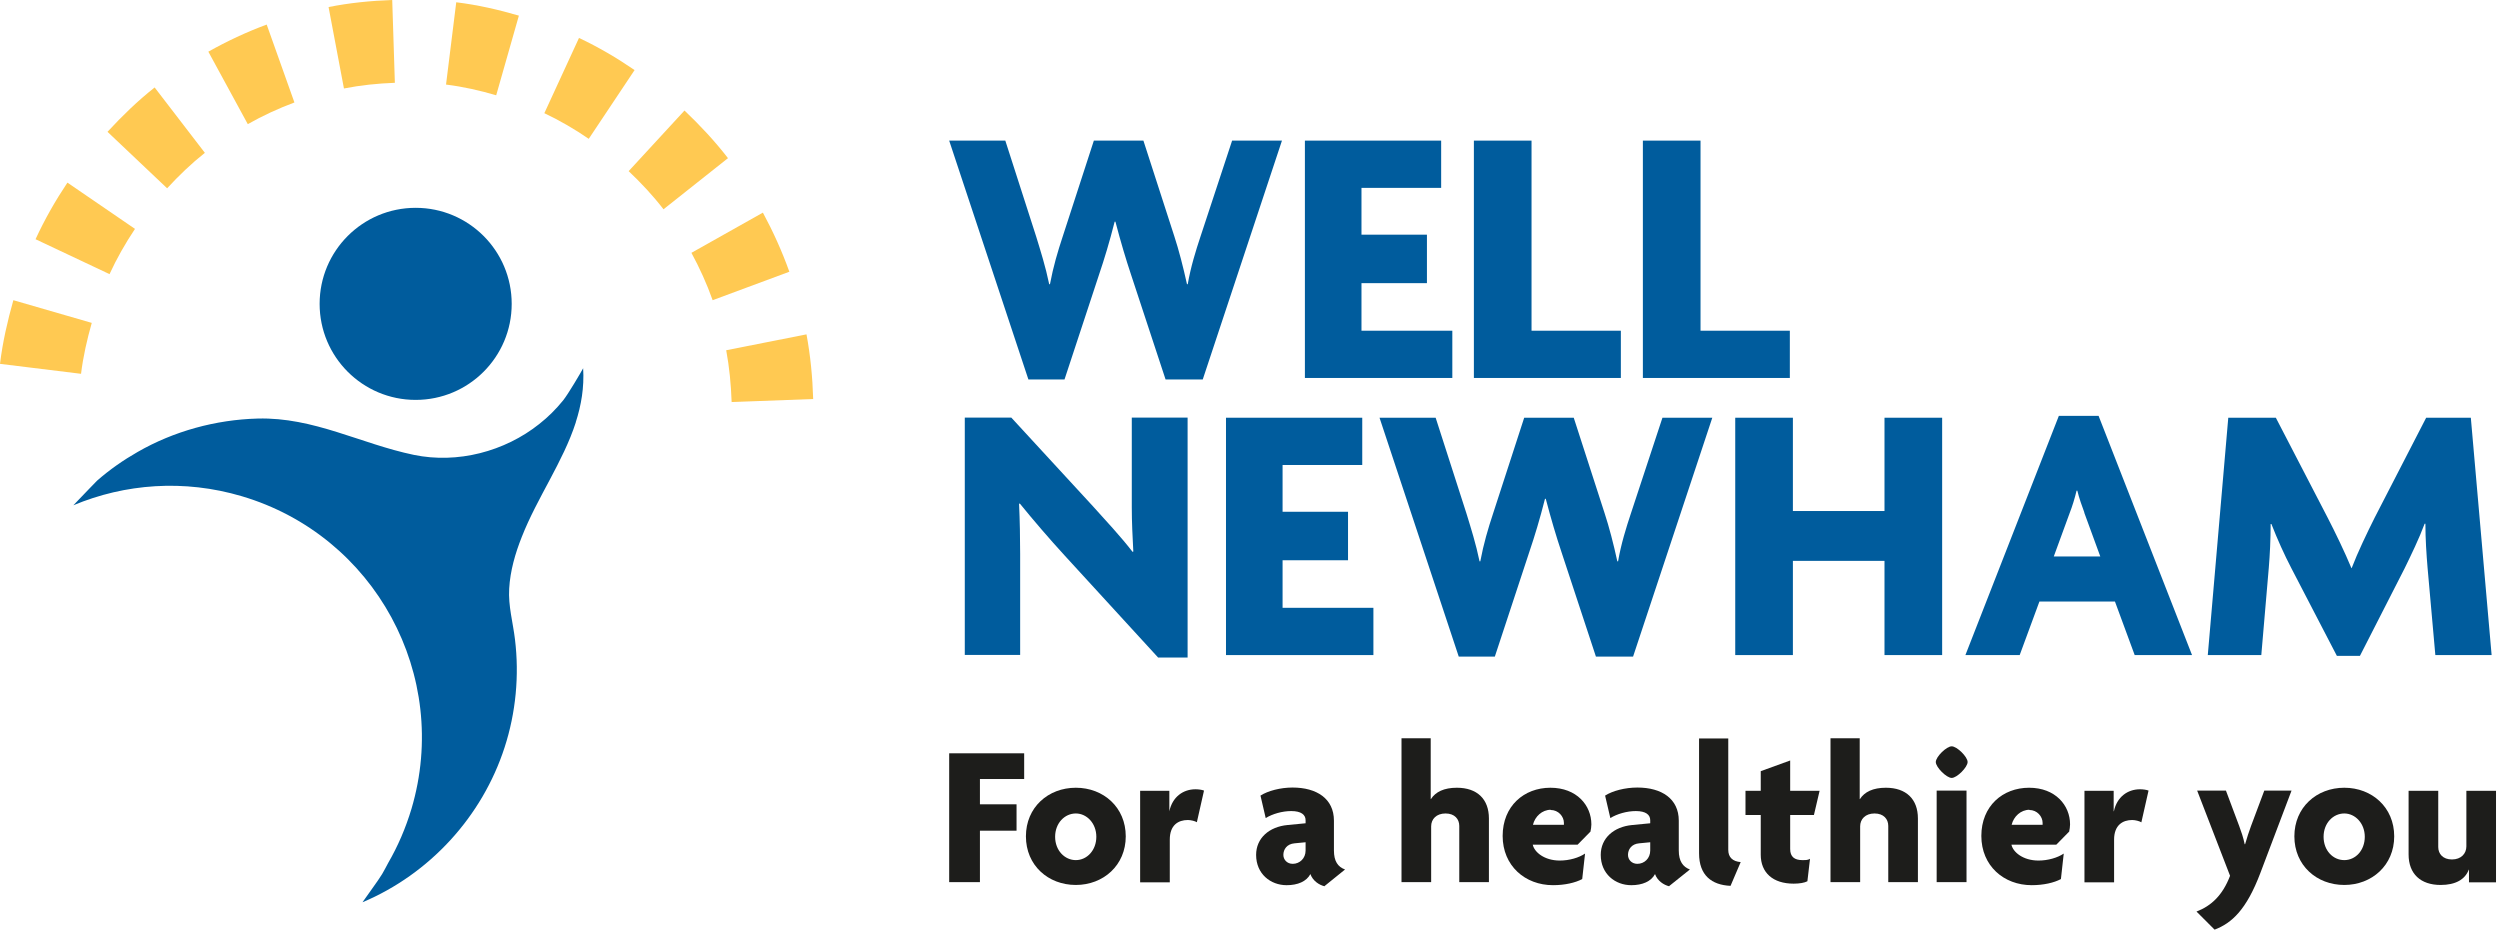 <svg xmlns="http://www.w3.org/2000/svg" width="199" height="74" viewBox="0 0 199 74" fill="none"><path d="M45.838 33.608C44.824 36.758 42.768 39.598 41.534 42.738C41.012 44.052 40.611 45.436 40.531 46.861C40.45 48.235 40.831 49.54 40.992 50.894C41.343 53.773 41.062 56.723 40.169 59.482C38.384 65.009 34.19 69.574 28.853 71.821C29.184 71.33 30.107 70.096 30.418 69.574C30.588 69.283 30.739 68.992 30.899 68.691C31.672 67.357 32.294 65.912 32.755 64.377C35.896 53.773 29.846 42.637 19.242 39.497C14.637 38.133 9.942 38.504 5.839 40.22C6.601 39.417 7.725 38.263 7.725 38.263C8.718 37.391 9.812 36.628 10.955 35.976C13.835 34.321 17.165 33.408 20.506 33.317C24.97 33.197 28.702 35.324 32.936 36.207C36.417 36.929 40.169 35.946 42.928 33.749C43.63 33.197 44.263 32.565 44.824 31.873C45.236 31.361 46.239 29.645 46.419 29.314C46.51 30.839 46.269 32.254 45.828 33.618" fill="#005C9D"></path><path d="M40.731 24.188C40.731 28.411 37.31 31.832 33.087 31.832C28.863 31.832 25.442 28.411 25.442 24.188C25.442 19.964 28.863 16.543 33.087 16.543C37.31 16.543 40.731 19.964 40.731 24.188Z" fill="#005C9D"></path><path d="M31.431 6.591L31.221 0C29.505 0.06 27.799 0.231 26.154 0.562L27.378 7.043C28.702 6.782 30.057 6.641 31.431 6.591Z" fill="#FFC952"></path><path d="M23.436 8.156L21.229 1.956C19.623 2.548 18.068 3.28 16.584 4.113L19.724 9.882C20.907 9.209 22.151 8.638 23.436 8.156Z" fill="#FFC952"></path><path d="M16.302 12.159L12.31 6.962C10.965 8.025 9.731 9.219 8.557 10.493L13.303 14.988C14.236 13.975 15.229 13.021 16.302 12.169" fill="#FFC952"></path><path d="M7.304 25.702L1.063 23.896C0.602 25.542 0.211 27.217 0 28.963L6.451 29.755C6.621 28.361 6.932 27.017 7.304 25.702Z" fill="#FFC952"></path><path d="M10.745 18.219L5.367 14.537C4.414 15.962 3.561 17.456 2.829 19.042L8.718 21.821C9.3 20.556 9.982 19.363 10.745 18.219Z" fill="#FFC952"></path><path d="M56.723 23.897L62.832 21.63C62.251 20.005 61.538 18.43 60.726 16.925L55.037 20.125C55.689 21.329 56.261 22.583 56.723 23.887" fill="#FFC952"></path><path d="M58.238 32.003L64.729 31.762C64.678 30.016 64.508 28.291 64.197 26.615L57.806 27.879C58.057 29.224 58.188 30.598 58.238 31.993" fill="#FFC952"></path><path d="M46.861 11.055L50.513 5.578C49.108 4.615 47.643 3.752 46.088 3.02L43.33 9.009C44.574 9.601 45.747 10.283 46.871 11.055" fill="#FFC952"></path><path d="M39.497 7.585L41.303 1.244C39.688 0.773 38.032 0.391 36.317 0.181L35.504 6.732C36.879 6.902 38.203 7.203 39.497 7.585Z" fill="#FFC952"></path><path d="M52.81 16.663L57.947 12.59C56.903 11.236 55.73 9.982 54.486 8.798L50.041 13.623C51.035 14.566 51.977 15.57 52.81 16.653" fill="#FFC952"></path><path d="M95.714 30.208H92.78L90.029 21.857C89.615 20.615 89.226 19.313 88.787 17.645H88.727C88.313 19.276 87.899 20.64 87.485 21.857L84.734 30.208H81.861L75.555 11.193H80.023L82.482 18.838C82.835 19.994 83.224 21.212 83.516 22.624H83.577C83.845 21.2 84.198 20.019 84.588 18.838L87.071 11.193H91.015L93.474 18.802C93.827 19.873 94.18 21.236 94.484 22.624H94.545C94.777 21.261 95.203 19.897 95.556 18.838L98.076 11.193H102.044L95.738 30.208H95.714Z" fill="#005C9D"></path><path d="M103.87 30.086V11.193H114.716V14.955H108.374V18.68H113.584V22.539H108.374V26.325H115.605V30.086H103.87Z" fill="#005C9D"></path><path d="M117.321 30.086V11.193H121.91V26.325H129.02V30.086H117.321Z" fill="#005C9D"></path><path d="M130.773 30.086V11.193H135.362V26.325H142.471V30.086H130.773Z" fill="#005C9D"></path><path d="M92.196 52.351L84.758 44.232C83.541 42.905 82.214 41.359 81.179 40.081L81.118 40.105C81.179 41.432 81.204 42.856 81.204 44.073V52.132H76.797V33.239H80.498L87.01 40.312C87.923 41.322 89.287 42.795 90.151 43.927L90.212 43.903C90.151 42.746 90.09 41.566 90.09 40.373V33.239H94.533V52.339H92.196V52.351Z" fill="#005C9D"></path><path d="M97.589 52.144V33.251H108.435V37.013H102.093V40.737H107.303V44.596H102.093V48.382H109.323V52.144H97.589Z" fill="#005C9D"></path><path d="M129.969 52.265H127.035L124.284 43.915C123.87 42.673 123.481 41.37 123.042 39.703H122.982C122.568 41.334 122.154 42.697 121.74 43.915L118.989 52.265H116.116L109.81 33.251H114.278L116.737 40.896C117.09 42.052 117.479 43.269 117.772 44.681H117.832C118.1 43.257 118.453 42.077 118.843 40.896L121.326 33.251H125.27L127.729 40.859C128.082 41.93 128.435 43.282 128.739 44.681H128.8C129.032 43.318 129.458 41.955 129.811 40.896L132.331 33.251H136.299L129.993 52.265H129.969Z" fill="#005C9D"></path><path d="M150.006 52.144V44.645H142.714V52.144H138.125V33.251H142.714V40.677H150.006V33.251H154.595V52.144H150.006Z" fill="#005C9D"></path><path d="M165.916 40.799C165.734 40.3 165.502 39.679 165.356 39.058H165.295C165.149 39.679 164.942 40.336 164.76 40.799L163.482 44.292H167.182L165.904 40.799H165.916ZM169.921 52.144L168.351 47.884H162.337L160.767 52.144H156.446L163.883 33.105H167.048L174.486 52.144H169.921Z" fill="#005C9D"></path><path d="M193.853 52.144L193.233 45.181C193.147 44.146 193.062 42.904 193.062 41.687H193.001C192.563 42.868 191.93 44.17 191.407 45.242L187.852 52.205H186.014L182.399 45.242C181.839 44.17 181.279 42.929 180.804 41.711H180.743C180.743 42.929 180.682 44.17 180.597 45.181L180 52.144H175.74L177.371 33.251H181.157L185.271 41.188C185.868 42.344 186.659 43.975 187.17 45.217H187.195C187.669 43.975 188.412 42.429 189.033 41.188L193.123 33.251H196.678L198.333 52.144H193.866H193.853Z" fill="#005C9D"></path><path d="M78.002 62.01V64.023H80.917V66.123H78.002V70.218H75.555V59.963H81.524V62.01H78.002Z" fill="#1D1D1B"></path><path d="M85.637 64.752C84.752 64.752 83.988 65.515 83.988 66.608C83.988 67.701 84.752 68.465 85.637 68.465C86.522 68.465 87.268 67.684 87.268 66.608C87.268 65.532 86.504 64.752 85.637 64.752ZM85.637 70.443C83.433 70.443 81.663 68.881 81.663 66.573C81.663 64.266 83.433 62.704 85.637 62.704C87.84 62.704 89.61 64.266 89.61 66.573C89.61 68.881 87.823 70.443 85.637 70.443Z" fill="#1D1D1B"></path><path d="M95.267 65.446C95.128 65.359 94.798 65.273 94.555 65.273C93.792 65.273 93.115 65.672 93.115 66.834V70.235H90.755V62.948H93.08V64.579C93.323 63.434 94.174 62.826 95.163 62.826C95.388 62.826 95.666 62.861 95.839 62.93L95.267 65.464V65.446Z" fill="#1D1D1B"></path><path d="M103.925 67.043L103.04 67.129C102.433 67.182 102.156 67.615 102.156 68.049C102.156 68.431 102.451 68.761 102.902 68.761C103.457 68.761 103.925 68.327 103.925 67.702V67.06V67.043ZM105.435 70.548C105.001 70.444 104.498 70.114 104.307 69.576C103.995 70.166 103.301 70.461 102.416 70.461C101.132 70.461 99.987 69.559 99.987 68.049C99.987 66.713 101.028 65.811 102.485 65.672L103.925 65.533V65.29C103.925 64.856 103.578 64.561 102.78 64.561C102.069 64.561 101.288 64.787 100.75 65.117L100.334 63.33C100.924 62.948 101.93 62.688 102.884 62.688C104.81 62.688 106.181 63.572 106.181 65.325V67.702C106.181 68.552 106.493 69.004 107.066 69.212L105.435 70.53V70.548Z" fill="#1D1D1B"></path><path d="M116.158 70.218V65.741C116.158 65.203 115.794 64.752 115.065 64.752C114.336 64.752 113.92 65.203 113.92 65.776V70.218H111.56V58.766H113.885V63.607H113.902C114.267 63.034 114.944 62.704 115.967 62.704C117.581 62.704 118.518 63.607 118.518 65.151V70.218H116.158Z" fill="#1D1D1B"></path><path d="M123.446 64.457C122.752 64.457 122.179 64.995 122.023 65.654H124.487C124.487 65.654 124.487 65.567 124.487 65.498C124.487 64.995 124.053 64.474 123.428 64.474M126.621 66.174L125.58 67.233H122.006C122.127 67.823 122.925 68.5 124.157 68.5C124.921 68.5 125.684 68.274 126.17 67.944L125.944 69.974C125.389 70.269 124.556 70.46 123.619 70.46C121.398 70.46 119.611 68.916 119.611 66.539C119.611 64.162 121.312 62.704 123.411 62.704C125.511 62.704 126.673 64.11 126.673 65.619C126.673 65.793 126.638 66.036 126.604 66.174" fill="#1D1D1B"></path><path d="M131.358 67.043L130.473 67.129C129.866 67.182 129.588 67.615 129.588 68.049C129.588 68.431 129.883 68.761 130.334 68.761C130.89 68.761 131.358 68.327 131.358 67.702V67.06V67.043ZM132.868 70.548C132.434 70.444 131.931 70.114 131.74 69.576C131.428 70.166 130.733 70.461 129.849 70.461C128.565 70.461 127.419 69.559 127.419 68.049C127.419 66.713 128.46 65.811 129.918 65.672L131.358 65.533V65.29C131.358 64.856 131.011 64.561 130.213 64.561C129.501 64.561 128.721 64.787 128.183 65.117L127.766 63.33C128.356 62.948 129.363 62.688 130.334 62.688C132.26 62.688 133.631 63.572 133.631 65.325V67.702C133.631 68.552 133.961 69.004 134.516 69.212L132.868 70.53V70.548Z" fill="#1D1D1B"></path><path d="M137.744 70.513C136.251 70.444 135.245 69.68 135.245 67.927V58.783H137.57V67.65C137.57 68.24 137.917 68.57 138.559 68.622L137.744 70.53V70.513Z" fill="#1D1D1B"></path><path d="M144.389 64.873H142.498V67.58C142.498 68.205 142.845 68.465 143.47 68.465C143.747 68.465 143.903 68.465 144.077 68.361L143.869 70.148C143.643 70.269 143.244 70.339 142.776 70.339C141.127 70.339 140.155 69.471 140.155 68.031V64.873H138.941V62.947H140.155V61.385L142.498 60.535V62.947H144.84L144.389 64.873Z" fill="#1D1D1B"></path><path d="M150.306 70.218V65.741C150.306 65.203 149.942 64.752 149.213 64.752C148.484 64.752 148.068 65.203 148.068 65.776V70.218H145.708V58.766H148.033V63.607H148.05C148.415 63.034 149.092 62.704 150.115 62.704C151.729 62.704 152.666 63.607 152.666 65.151V70.218H150.306Z" fill="#1D1D1B"></path><path d="M154.158 62.93H156.535V70.217H154.158V62.93ZM155.355 61.923C154.939 61.923 154.089 61.073 154.089 60.657C154.089 60.24 154.939 59.407 155.355 59.407C155.772 59.407 156.622 60.24 156.622 60.657C156.622 61.073 155.772 61.923 155.355 61.923Z" fill="#1D1D1B"></path><path d="M161.55 64.457C160.856 64.457 160.283 64.995 160.127 65.654H162.591C162.591 65.654 162.591 65.567 162.591 65.498C162.591 64.995 162.157 64.474 161.533 64.474M164.725 66.174L163.684 67.233H160.11C160.231 67.823 161.029 68.5 162.261 68.5C163.025 68.5 163.788 68.274 164.274 67.944L164.049 69.974C163.493 70.269 162.66 70.46 161.723 70.46C159.502 70.46 157.715 68.916 157.715 66.539C157.715 64.162 159.416 62.704 161.515 62.704C163.615 62.704 164.777 64.11 164.777 65.619C164.777 65.793 164.743 66.036 164.708 66.174" fill="#1D1D1B"></path><path d="M170.434 65.446C170.295 65.359 169.966 65.273 169.723 65.273C168.976 65.273 168.282 65.672 168.282 66.834V70.235H165.923V62.948H168.248V64.579H168.265C168.508 63.434 169.358 62.826 170.347 62.826C170.573 62.826 170.85 62.861 171.024 62.93L170.451 65.464L170.434 65.446Z" fill="#1D1D1B"></path><path d="M179.925 69.489C178.815 72.421 177.652 73.48 176.281 74L174.841 72.56C176.021 72.109 176.924 71.258 177.513 69.714L174.893 62.93H177.184L178.242 65.758C178.398 66.174 178.572 66.678 178.676 67.198H178.711C178.85 66.695 179.023 66.192 179.179 65.758L180.238 62.93H182.407L179.925 69.489Z" fill="#1D1D1B"></path><path d="M186.606 64.752C185.721 64.752 184.957 65.515 184.957 66.608C184.957 67.701 185.704 68.465 186.606 68.465C187.508 68.465 188.237 67.684 188.237 66.608C188.237 65.532 187.473 64.752 186.606 64.752ZM186.606 70.443C184.402 70.443 182.632 68.881 182.632 66.573C182.632 64.266 184.402 62.704 186.606 62.704C188.809 62.704 190.579 64.266 190.579 66.573C190.579 68.881 188.792 70.443 186.606 70.443Z" fill="#1D1D1B"></path><path d="M196.531 70.218V69.228H196.514C196.219 70.009 195.455 70.443 194.275 70.443C192.679 70.443 191.724 69.558 191.724 68.014V62.947H194.084V67.424C194.084 67.962 194.449 68.413 195.177 68.413C195.906 68.413 196.323 67.945 196.323 67.372V62.947H198.683V70.235H196.531V70.218Z" fill="#1D1D1B"></path></svg>
